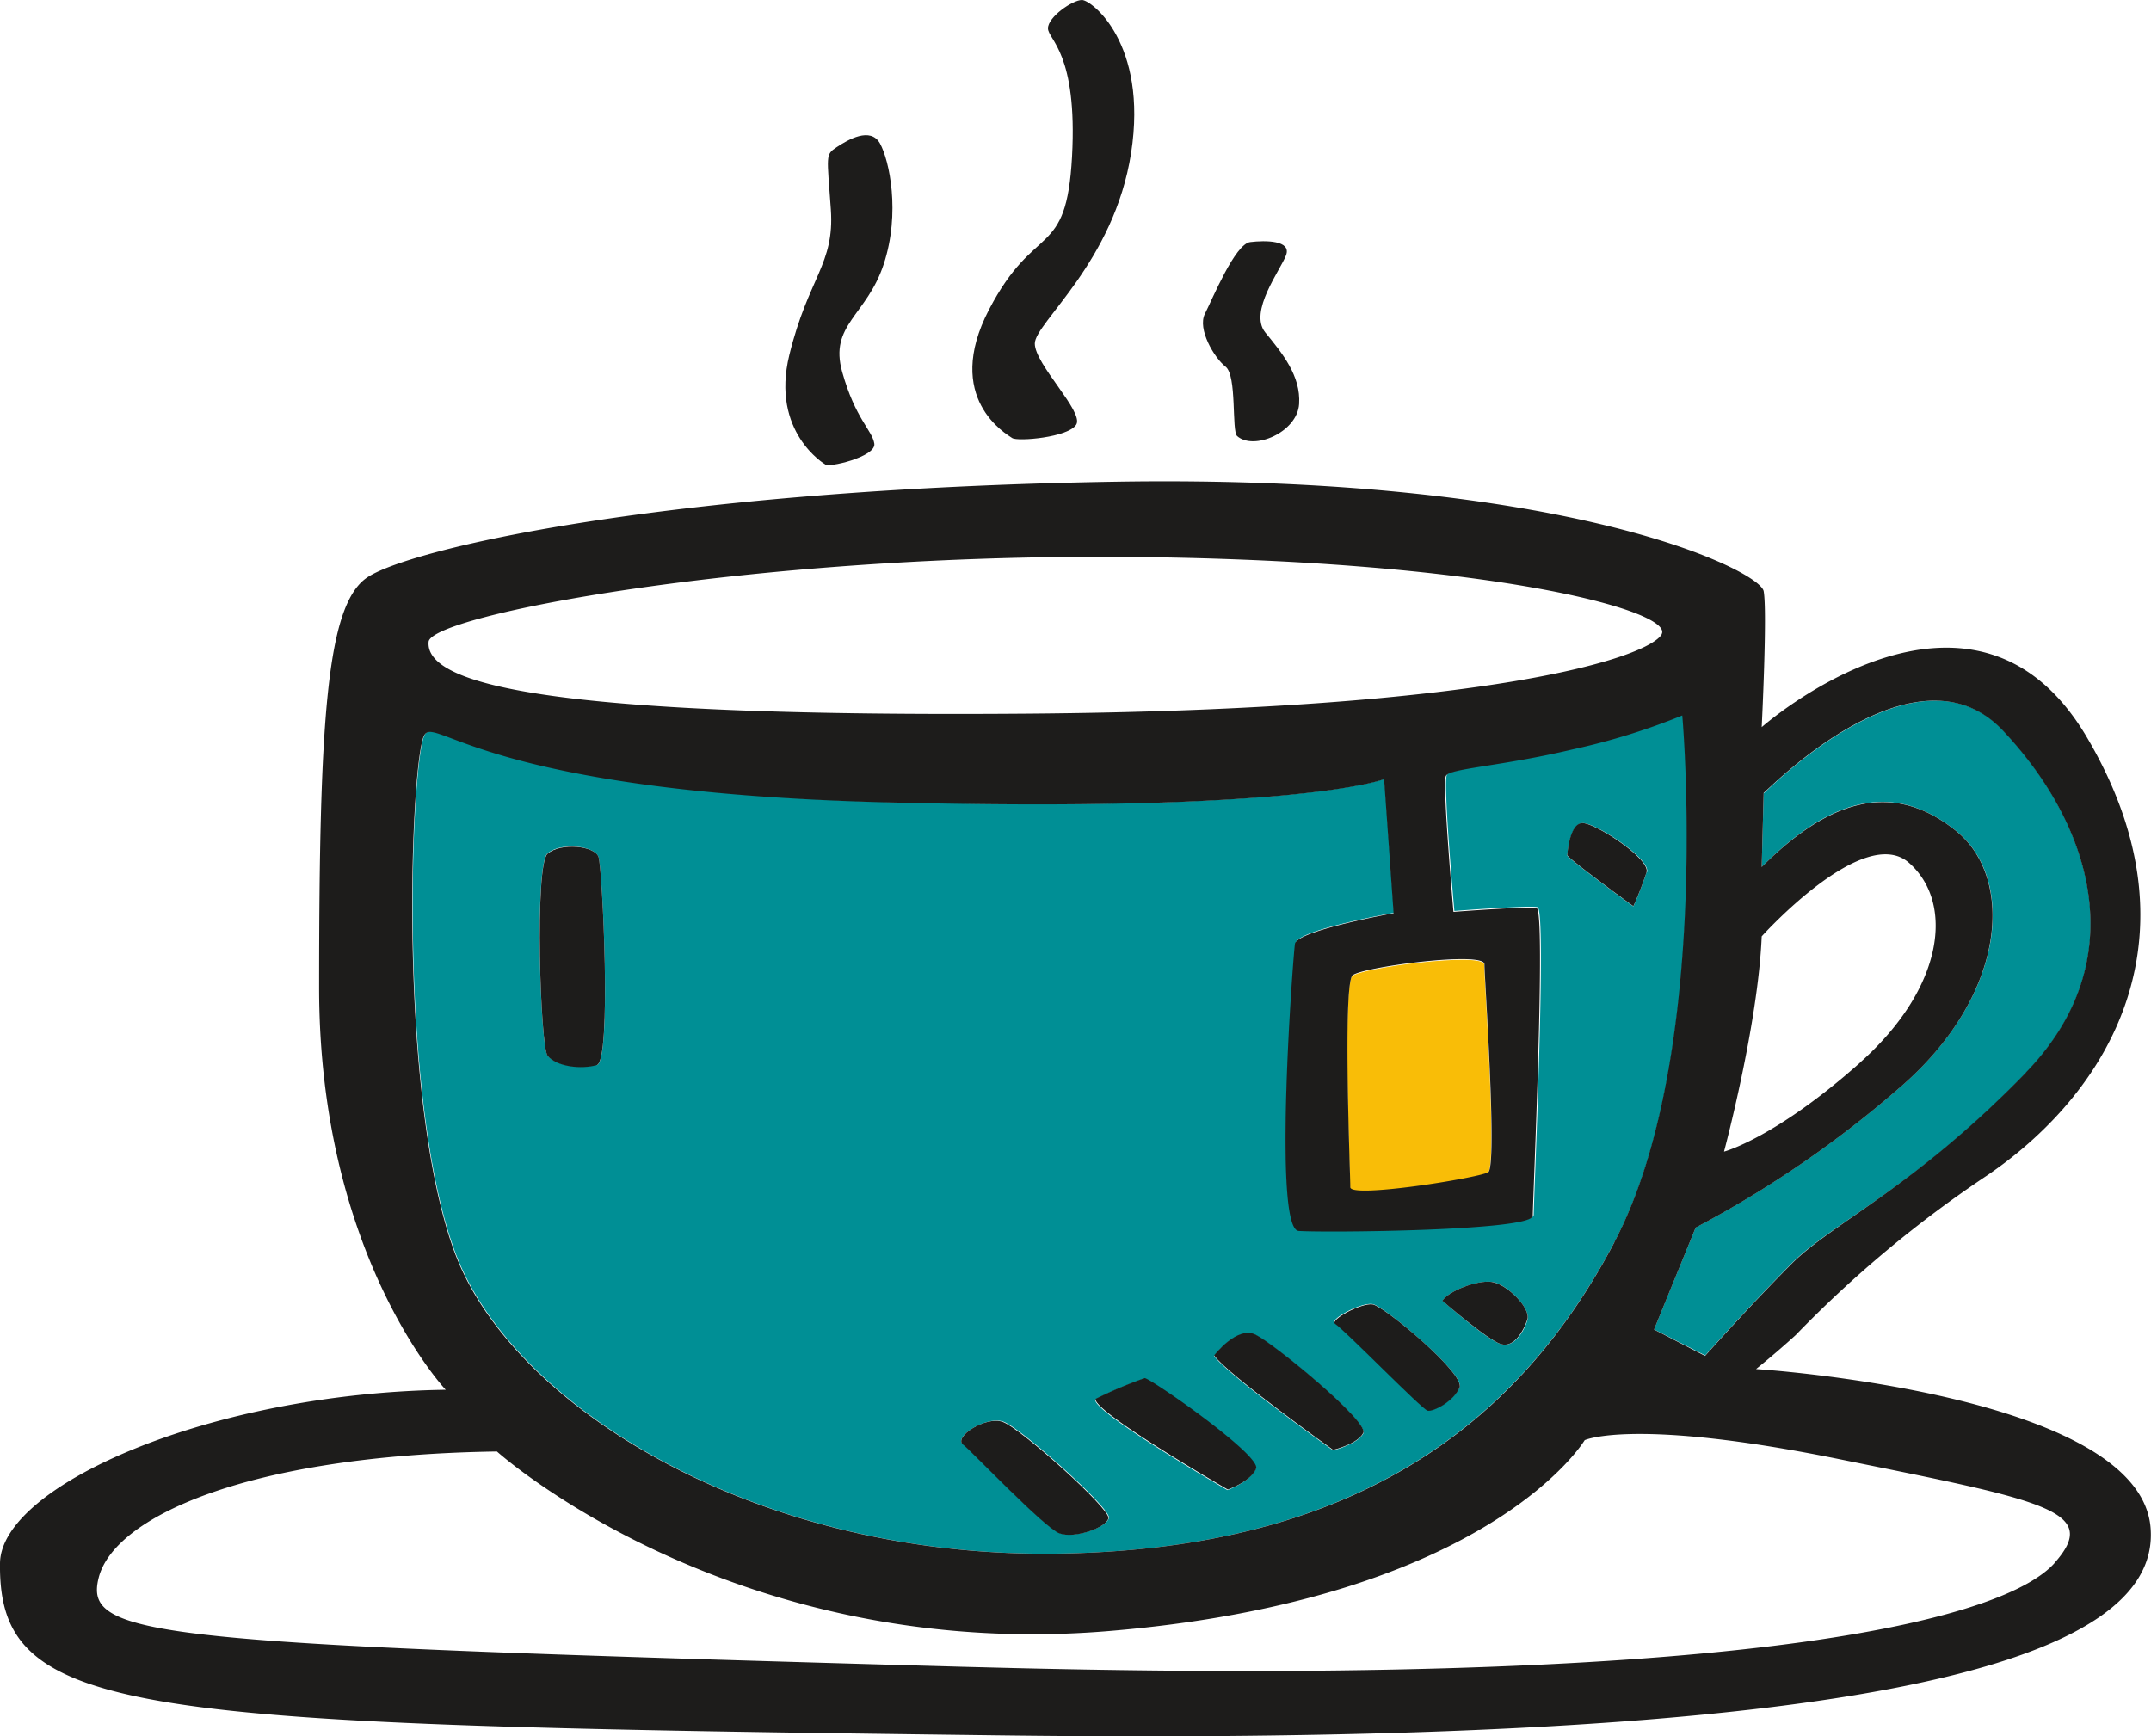 <svg xmlns="http://www.w3.org/2000/svg" viewBox="0 0 186.04 150.17"><defs><style>.cls-1{fill:#f9bd07;}.cls-2{fill:#008f95;}.cls-3{fill:#1d1c1b;}</style></defs><g id="Layer_2" data-name="Layer 2"><g id="Layer_1-2" data-name="Layer 1"><path class="cls-1" d="M128.37,83.45c0,1.14,1.14,17.47.32,18s-11.92,2.29-11.92,1.31-.65-17.15.16-18.29C117.42,83.75,128.37,82.31,128.37,83.45Z"/><path class="cls-2" d="M173.28,63.2c7.51,8,11.43,19.76,2,29.56S158.42,105.82,155,109.25s-7.52,8-7.52,8L143.06,115l3.6-8.82a92.79,92.79,0,0,0,17.63-12.09c9.31-8,10-18.12,4.9-22.21S158.74,68.59,152.37,75l.17-6.37C153,68.26,165.76,55.2,173.28,63.2Z"/><path class="cls-2" d="M129.84,116.27c1.14.33,2-1.14,2.28-2.12s-1.79-3.1-3.1-3.26-3.76.81-4.25,1.63C124.77,112.52,128.69,116,129.84,116.27Zm-39,18.13c-25.8.17-46.54-12.9-51.44-26s-3.92-41-2.77-44.59c.79-2.51,3.92,4.57,39.84,5.55s43.28-2,43.28-2l.82,11.6s-8.33,1.47-8.49,2.61-2,24.66.32,24.83,20.25,0,20.25-1.31,1.15-26.46.33-26.62-7.19.33-7.19.33-1-11.11-.65-11.76,4.74-.82,10.94-2.29a57.7,57.7,0,0,0,9.47-2.94s2.62,29.4-5.88,45.57S116.61,134.24,90.8,134.4Zm-7.51-9.47c.66.49,7,7.19,8.33,7.68s4.08-.49,4.25-1.31-7.68-7.84-9.15-8.33S82.46,124.3,83.29,124.93Zm59.12-49.48c.33-1.15-4.41-4.25-5.55-4.25S135.55,74,135.55,74c.33.49,5.72,4.41,5.72,4.41A29.24,29.24,0,0,0,142.41,75.45ZM126.24,120c.49-1.14-6.53-7-7.51-7.19s-3.77,1.33-3.27,1.64c.82.49,7.52,7.35,8,7.51S125.75,121.17,126.24,120ZM117.91,124c.49-1-7.67-7.68-9.3-8.49s-3.6,1.79-3.6,1.79c1.15,1.64,10.29,8.17,10.29,8.17S117.42,124.93,117.91,124Zm-9.3,3.1c.49-1.14-9.15-7.84-9.64-7.84a37,37,0,0,0-4.25,1.8c-.16,1.14,11.44,7.84,11.44,7.84S108.12,128.2,108.61,127.05Zm-57-34.95c1.31-.32.49-17,.16-18s-3.26-1.31-4.41-.33-.63,16.71,0,17.48C48.18,92.27,50.3,92.43,51.61,92.1Z"/><path class="cls-3" d="M186,132.12c1,11.59-24.17,18.94-99.45,18S-.16,148.61,0,135.22c.09-6.7,18.13-14.7,38.55-15,0,0-10.95-11.59-10.95-34.78s.66-33,4.09-35.44,25.47-7.67,64.67-8.33,55.85,7.68,56.18,9.47-.17,11.76-.17,11.76,18.13-16,28.09.82,2.45,30.37-8.49,37.89a101,101,0,0,0-16.66,13.88c-1.79,1.63-3.43,2.94-3.43,2.94S185,120.52,186,132.12Zm-8.32,3.1c4.08-4.57-.82-5.39-18.62-9s-22-1.64-22-1.64-8.16,13.72-41,16.5a79.76,79.76,0,0,1-8.08.28c-28-.48-45-15.8-45-15.8-21.72.33-33.15,5.72-34.45,10.94s4.73,5.72,74.63,7.68l4.76.12C154,145.87,173.69,139.68,177.69,135.22Zm-2.45-42.46c9.47-9.8,5.55-21.56-2-29.56S153,68.26,152.54,68.59L152.37,75c6.37-6.37,11.76-7.19,16.82-3.11s4.41,14.21-4.9,22.21a92.79,92.79,0,0,1-17.63,12.09l-3.6,8.82,4.41,2.28s4.09-4.57,7.52-8S165.76,102.56,175.24,92.76Zm-14.38-.82c7.35-6.53,8.17-13.88,4.25-17.31S152.37,81,152.37,81c-.32,7.67-3.26,18.62-3.26,18.62S153.52,98.47,160.86,91.94Zm-21.23,15.52c8.5-16.17,5.88-45.57,5.88-45.57A57.7,57.7,0,0,1,136,64.83c-6.2,1.47-10.61,1.63-10.94,2.29s.65,11.76.65,11.76,6.37-.49,7.19-.33-.33,25.31-.33,26.62-18,1.47-20.25,1.31-.49-23.68-.32-24.83S120.53,79,120.53,79l-.82-11.6s-7.35,2.94-43.28,2-39.05-8.06-39.84-5.55c-1.15,3.59-2.13,31.52,2.77,44.59S65,134.57,90.8,134.4,131.14,123.62,139.63,107.46Zm4.09-52.59c1.14-2-15-6.53-47.2-6.7s-59.26,5.09-59.44,7.35c-.33,3.92,11.92,6.54,52.09,6.21S142.57,56.83,143.72,54.87Zm-15,46.54c.82-.49-.32-16.82-.32-18s-11,.3-11.44,1c-.81,1.14-.16,17.31-.16,18.29S127.88,101.9,128.69,101.41Z"/><path class="cls-3" d="M136.86,71.2c1.14,0,5.88,3.1,5.55,4.25a29.24,29.24,0,0,1-1.14,2.94s-5.39-3.92-5.72-4.41C135.55,74,135.72,71.2,136.86,71.2Z"/><path class="cls-3" d="M129,110.89c1.31.16,3.43,2.28,3.1,3.26s-1.14,2.45-2.28,2.12-5.07-3.75-5.07-3.75C125.26,111.7,127.71,110.72,129,110.89Z"/><path class="cls-3" d="M118.73,112.84c1,.17,8,6,7.51,7.19s-2.28,2.12-2.77,2-7.19-7-8-7.51C115,114.17,117.75,112.68,118.73,112.84Z"/><path class="cls-3" d="M108.61,115.46c1.63.81,9.79,7.51,9.3,8.49s-2.61,1.47-2.61,1.47-9.14-6.53-10.29-8.17C105,117.25,107,114.64,108.61,115.46Z"/><path class="cls-3" d="M109.42,28.74c1.47,1.8,3.1,3.76,2.94,6.21S108.44,39,107,37.72c-.49-.43,0-5.22-1-6s-2.45-3.27-1.79-4.57,2.61-6.05,3.92-6.21,3.59-.16,3.1,1.14S108,26.94,109.42,28.74Z"/><path class="cls-3" d="M99,119.21c.49,0,10.13,6.7,9.64,7.84s-2.45,1.8-2.45,1.8-11.6-6.7-11.44-7.84A37,37,0,0,1,99,119.21Z"/><path class="cls-3" d="M93.58,0c.82,0,5.72,3.75,4.25,13.23S89.5,27.92,89.5,29.72s4.24,5.88,3.59,7S88,38.21,87.54,37.89s-6-3.43-2-11.11,6.69-4.25,7.18-13.23S90.64,3.43,90.64,2.45,92.76,0,93.58,0Z"/><path class="cls-3" d="M86.72,123c1.47.49,9.31,7.51,9.15,8.33s-2.94,1.8-4.25,1.31-7.67-7.19-8.33-7.68C82.46,124.3,85.25,122.48,86.72,123Z"/><path class="cls-3" d="M76.11,12.41c.81,1.47,1.79,6,.32,10.45s-4.73,5.23-3.59,9.31,2.61,5.06,2.78,6.21-4.09,2.12-4.25,1.79c0,0-4.74-2.77-3.1-9.47s3.92-7.84,3.59-12.57-.49-4.74.49-5.39S75.29,10.94,76.11,12.41Z"/><path class="cls-3" d="M51.77,74.14c.33,1,1.15,17.64-.16,18s-3.43.17-4.25-.81c-.63-.77-1.14-16.5,0-17.48S51.45,73.16,51.77,74.14Z"/></g></g></svg>